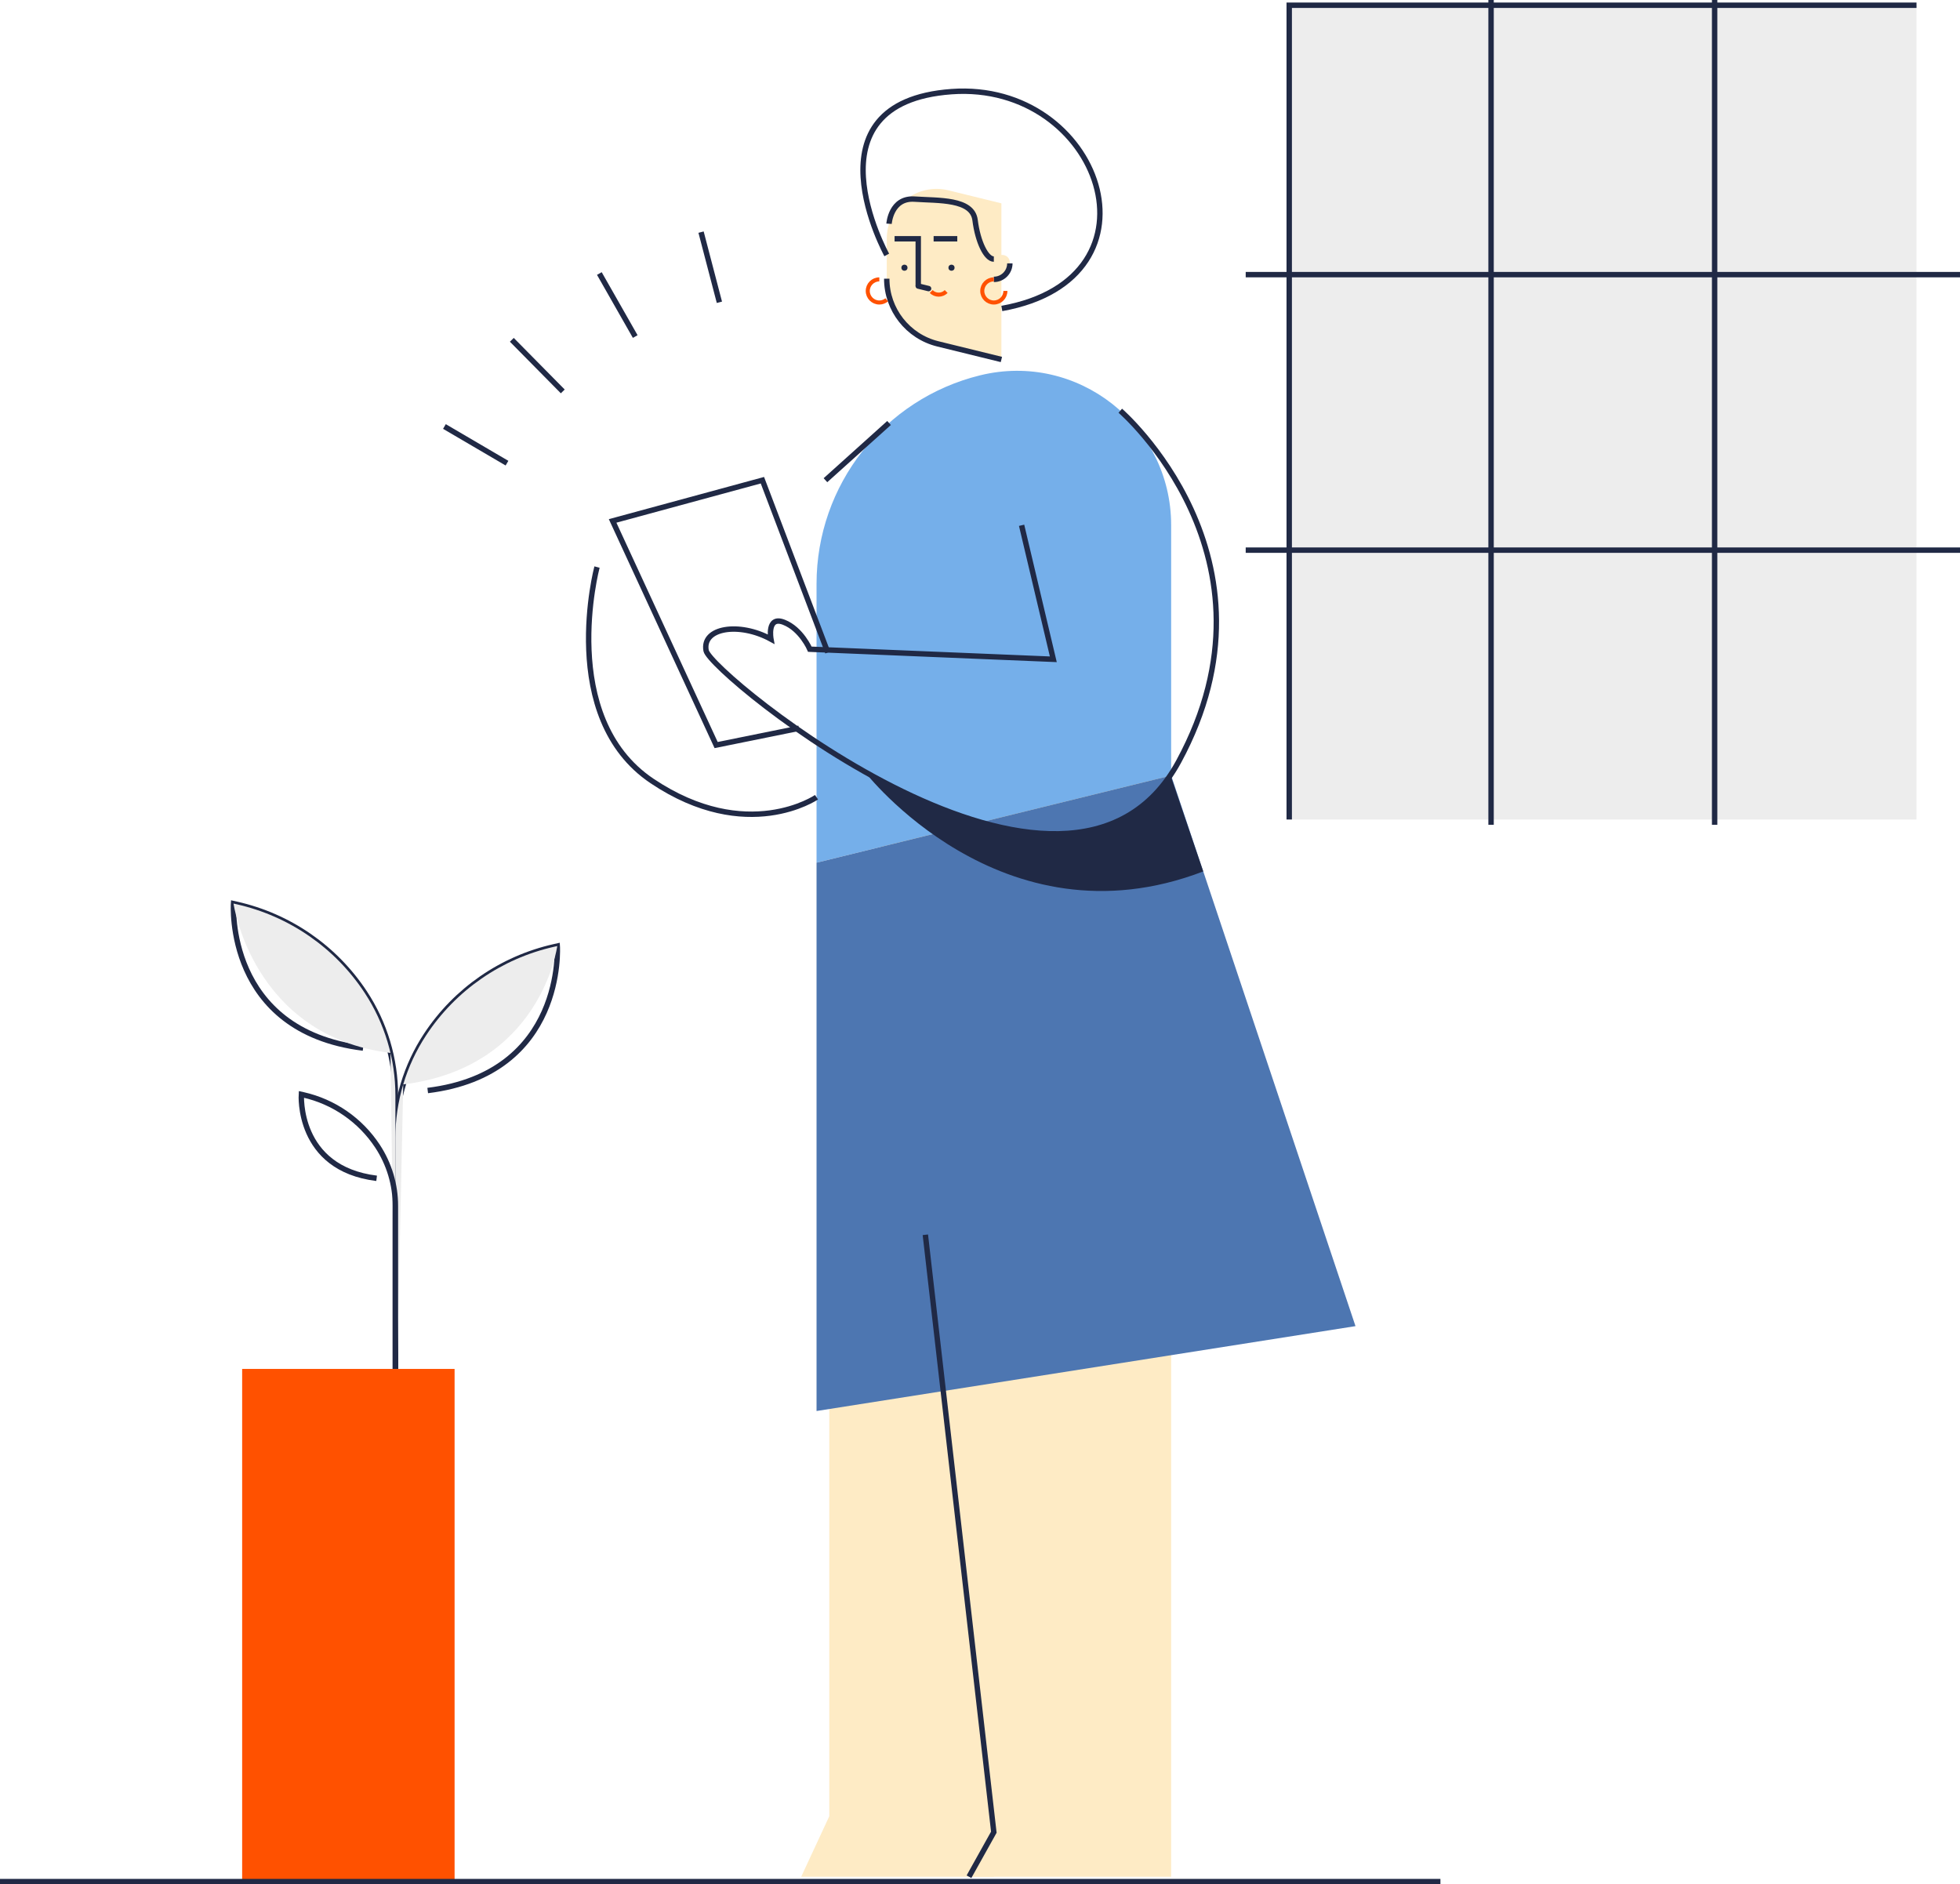 <?xml version="1.0" encoding="UTF-8"?><svg id="Layer_2" xmlns="http://www.w3.org/2000/svg" viewBox="0 0 725.56 697.52"><g id="Layer_1-2"><g><rect x="477.25" y="1.94" width="232.21" height="301.42" fill="#ededed"/><line x1="551.97" x2="551.97" y2="305.31" fill="none" stroke="#202945" stroke-miterlimit="10" stroke-width="2"/><line x1="634.73" x2="634.73" y2="305.31" fill="none" stroke="#202945" stroke-miterlimit="10" stroke-width="2"/><polyline points="477.25 303.36 477.25 1.94 709.46 1.94" fill="none" stroke="#202945" stroke-miterlimit="10" stroke-width="2"/><line x1="725.56" y1="101.66" x2="461.14" y2="101.66" fill="none" stroke="#202945" stroke-miterlimit="10" stroke-width="2"/><line x1="725.56" y1="203.65" x2="461.14" y2="203.65" fill="none" stroke="#202945" stroke-miterlimit="10" stroke-width="2"/><polygon points="306.99 514.72 306.99 672.32 296.59 694.72 367.9 694.72 390.99 473.92 306.99 514.72" fill="#feebc5"/><polygon points="322.84 285.12 433.54 278.7 433.54 398.72 433.54 694.72 358.7 694.72 367.9 678.23 322.84 285.12" fill="#feebc5"/><path d="M328.26,88.39v14.79c0,11.43,7.81,21.39,18.91,24.12l23.53,5.78v-57.81l-19.56-4.81c-11.64-2.86-22.87,5.95-22.87,17.93h0Z" fill="#feebc5"/><path d="M328.26,103.17c0,11.43,7.81,21.39,18.91,24.12l23.53,5.78" fill="none" stroke="#202945" stroke-miterlimit="10" stroke-width="2"/><circle cx="352.23" cy="99.1" r="1.13" fill="#202945"/><circle cx="334.81" cy="99.1" r="1.13" fill="#202945"/><polyline points="339.92 105.87 339.92 88.39 331.16 88.39" fill="none" stroke="#202945" stroke-miterlimit="10" stroke-width="2"/><line x1="354.37" y1="88.39" x2="345.61" y2="88.39" fill="none" stroke="#202945" stroke-miterlimit="10" stroke-width="2"/><line x1="329.8" y1="85.52" x2="329.8" y2="85.52" fill="none" stroke="#202945" stroke-miterlimit="10" stroke-width="2"/><path d="M367.9,97.35v6.07c3.28,0,5.93-2.66,5.93-5.93,0-.18,0-.36-.02-.54-.33-3.68-5.91-3.3-5.91,.4Z" fill="#feebc5"/><path d="M367.9,103.42c3.28,0,5.93-2.66,5.93-5.93" fill="none" stroke="#202945" stroke-miterlimit="10" stroke-width="2"/><path d="M344.71,107.92c1.53,1.53,4.02,1.53,5.55,0" fill="none" stroke="#ff5101" stroke-miterlimit="10" stroke-width="1.5"/><line x1="339.92" y1="105.89" x2="343.75" y2="106.83" fill="none" stroke="#202945" stroke-linecap="round" stroke-miterlimit="10" stroke-width="2"/><path d="M329.11,82.83s.65-9.72,9.45-9.12,21.4-.2,22.4,7.8,4.08,14.4,6.94,14.4" fill="none" stroke="#202945" stroke-miterlimit="10" stroke-width="2"/><path d="M328.26,94.37s-31.16-56.45,23.97-60.45,81.07,69.07,18.63,80.27" fill="none" stroke="#202945" stroke-miterlimit="10" stroke-width="2"/><path d="M372.18,107.7c0,2.36-1.92,4.28-4.28,4.28s-4.28-1.92-4.28-4.28,1.92-4.28,4.28-4.28" fill="none" stroke="#ff5101" stroke-miterlimit="10" stroke-width="1.5"/><path d="M328.26,110.98c-.74,.62-1.7,1-2.75,1-2.36,0-4.28-1.92-4.28-4.28s1.92-4.28,4.28-4.28" fill="none" stroke="#ff5101" stroke-miterlimit="10" stroke-width="1.5"/><path d="M433.54,194.42v92.67l-131.27,32.26v-103.21c0-36.59,24.98-68.46,60.52-77.2h0c36-8.85,70.75,18.4,70.75,55.47h0Z" fill="#75afea"/><polygon points="433.54 287.08 302.27 319.35 302.27 522.32 501.78 490.9 433.54 287.08" fill="#4d76b1"/><polyline points="358.7 694.72 367.9 678.23 342.55 457.08" fill="none" stroke="#202945" stroke-miterlimit="10" stroke-width="2"/><path d="M414.71,152.04s62.68,54.15,21.61,129.88c-41.07,75.73-173.33-32.53-174.93-41.07-1.6-8.53,12.27-10.67,24-4.27,0,0-1.6-8.73,4.8-6.23s9.6,9.97,9.6,9.97l90.13,3.73-11.74-49.6" fill="none" stroke="#202945" stroke-miterlimit="10" stroke-width="2"/><polyline points="306.45 241.54 282.23 177.76 226.78 192.83 265.1 275.8 295.74 269.59" fill="none" stroke="#202945" stroke-miterlimit="10" stroke-width="2"/><path d="M320.08,285.64h0s50.57,65.6,125.34,36.94l-12.13-35.64c-24.35,36.23-73.63,21.02-113.22-1.3Z" fill="#202945"/><line x1="329.11" y1="156.58" x2="305.57" y2="177.76" fill="none" stroke="#202945" stroke-miterlimit="10" stroke-width="2"/><path d="M221,209.91s-14.81,55.6,20.39,79.2c35.2,23.6,60.87,6,60.87,6" fill="none" stroke="#202945" stroke-miterlimit="10" stroke-width="2"/><g><path d="M146.37,522.41v-116.87c0-13.52-3.96-26.75-11.4-38.04h0c-10.95-16.64-27.93-28.37-47.36-32.75l-1.16-.26s-3.15,47.18,47.96,53.47" fill="none" stroke="#202945" stroke-miterlimit="10" stroke-width="2"/><path d="M146.37,538.13v-116.87c0-13.52,3.96-26.75,11.4-38.04h0c10.95-16.64,27.93-28.37,47.36-32.75l1.16-.26s3.15,47.18-47.96,53.47" fill="none" stroke="#202945" stroke-miterlimit="10" stroke-width="2"/><path d="M134.97,367.49h0c-10.95-16.64-27.93-28.37-47.36-32.75l-1.16-.26s6.99,49,58.1,55.29l1.82,132.63v-116.87c0-13.52-3.96-26.75-11.4-38.04Z" fill="#ededed"/><path d="M206.28,350.21l-1.16,.26c-19.43,4.37-36.41,16.11-47.36,32.75h0c-7.43,11.29-11.4,24.52-11.4,38.04v116.87l2.91-136.71c51.11-6.29,57.01-51.21,57.01-51.21Z" fill="#ededed"/><path d="M146.37,514.27v-67.88c0-7.85-2.3-15.54-6.62-22.1h0c-6.36-9.66-16.22-16.48-27.51-19.02l-.68-.15s-1.83,27.4,27.86,31.06" fill="none" stroke="#202945" stroke-miterlimit="10" stroke-width="2"/><rect x="89.64" y="506.74" width="78.64" height="189.78" fill="#ff5100"/></g><line y1="696.52" x2="533.22" y2="696.52" fill="none" stroke="#202945" stroke-miterlimit="10" stroke-width="2"/><g><line x1="266.31" y1="111.9" x2="259.52" y2="85.93" fill="none" stroke="#202945" stroke-miterlimit="10" stroke-width="2"/><line x1="235.15" y1="124.58" x2="221.87" y2="101.25" fill="none" stroke="#202945" stroke-miterlimit="10" stroke-width="2"/><line x1="208.33" y1="144.89" x2="189.47" y2="125.79" fill="none" stroke="#202945" stroke-miterlimit="10" stroke-width="2"/><line x1="187.68" y1="171.45" x2="164.52" y2="157.88" fill="none" stroke="#202945" stroke-miterlimit="10" stroke-width="2"/></g></g></g></svg>